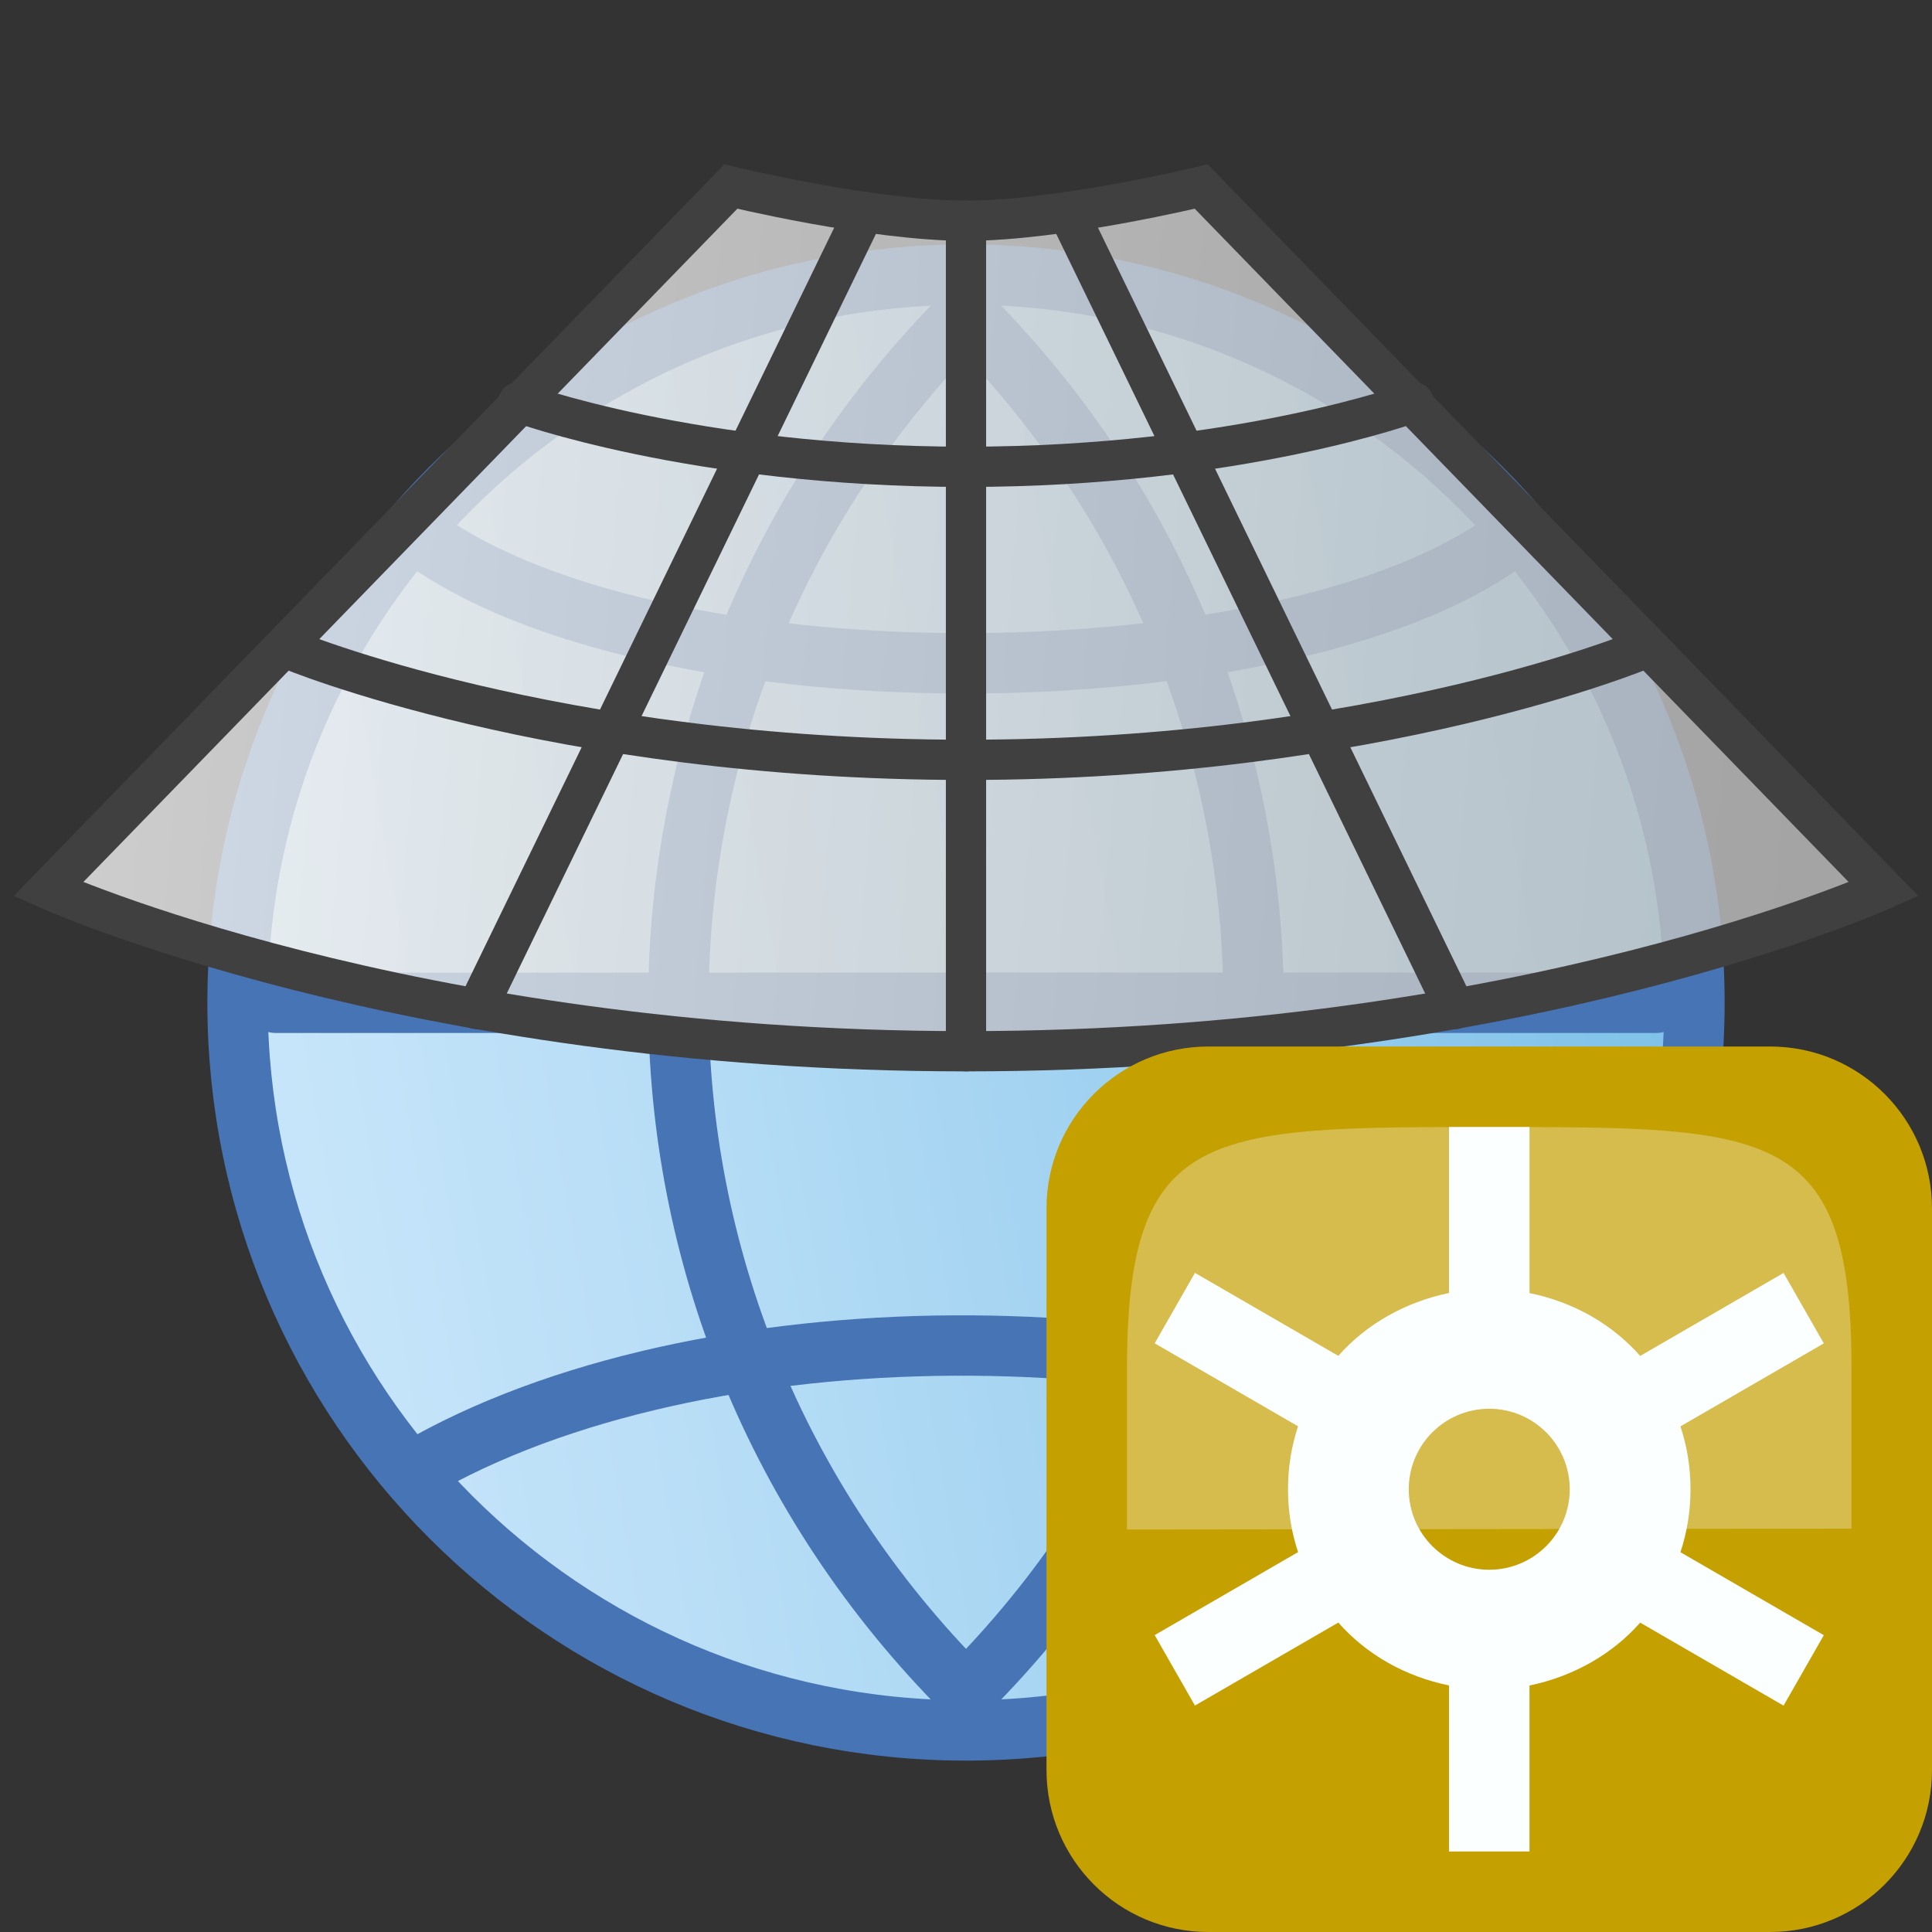 <svg enable-background="new 0 0 24 24" height="24" viewBox="0 0 24 24" width="24" xmlns="http://www.w3.org/2000/svg" xmlns:xlink="http://www.w3.org/1999/xlink"><rect x="0" y="0" width="24" height="24" fill="#333333" stroke="none"/><linearGradient id="a" gradientUnits="userSpaceOnUse" x1="3.086" x2="20.912" y1="14.025" y2="10.882"><stop offset="0" stop-color="#c8e6fa"/><stop offset=".286" stop-color="#b7ddf6"/><stop offset=".852" stop-color="#8ac7eb"/><stop offset="1" stop-color="#7dc1e8"/></linearGradient><linearGradient id="b" gradientUnits="userSpaceOnUse" x1=".983" x2="23.611" y1="6.665" y2="8.644"><stop offset="0" stop-color="#f5f5f5"/><stop offset=".25" stop-color="#e4e4e4"/><stop offset=".722" stop-color="#c9c9c9"/><stop offset="1" stop-color="#bfbfbf"/></linearGradient><g stroke-linecap="round"><path d="m21.049 12.457c0 4.987-4.054 9.039-9.049 9.039-4.998 0-9.049-4.052-9.049-9.039 0-4.995 4.052-9.046 9.049-9.046 4.995 0 9.049 4.051 9.049 9.046z" fill="url(#a)" stroke="#4774b4" stroke-linejoin="round" stroke-width=".75"/><path d="m12 3.887c4.762 4.763 4.762 12.37 0 17.135" fill="none" stroke="#4774b4" stroke-linejoin="round" stroke-width=".75"/><path d="m12 3.887c-4.763 4.763-4.763 12.37 0 17.135" fill="none" stroke="#4774b4" stroke-linejoin="round" stroke-width=".75"/><path d="m3.427 12.457h17.146" fill="none" stroke="#4774b4" stroke-linejoin="round" stroke-width=".75"/><path d="m18.667 6.745c-2.675 1.918-10.309 2.067-13.335 0" fill="none" stroke="#4774b4" stroke-linejoin="round" stroke-width=".75"/><path d="m18.667 18.163c-3.447-1.867-9.708-1.995-13.335 0" fill="none" stroke="#4774b4" stroke-linejoin="round" stroke-width=".75"/><path d="m23.4 11.046s-4.453 2.013-11.4 2.013c-6.948 0-11.4-2.013-11.4-2.013l8.479-8.729s1.75.425 2.921.425 2.922-.425 2.922-.425z" fill="url(#b)" fill-opacity=".8" stroke="#404040" stroke-width=".5"/><path d="m12 13.059v-5.747-4.571" fill="none" stroke="#404040" stroke-linejoin="round" stroke-width=".5"/><path d="m20.41 8.064s-3.283 1.375-8.41 1.375c-5.126 0-8.41-1.375-8.41-1.375" fill="none" stroke="#404040" stroke-linejoin="round" stroke-width=".5"/><path d="m17.561 4.997s-2.17.802-5.561.802c-3.39 0-5.562-.802-5.562-.802" fill="none" stroke="#404040" stroke-linejoin="round" stroke-width=".5"/><path d="m13.266 2.632 4.81 9.903" fill="none" stroke="#404040" stroke-linejoin="round" stroke-width=".5"/><path d="m10.736 2.632-4.813 9.903" fill="none" stroke="#404040" stroke-linejoin="round" stroke-width=".5"/></g><path d="m15.012 13h6.977c1.111 0 2.011.9 2.011 2.012v6.977c0 1.111-.9 2.011-2.012 2.011h-6.977c-1.111 0-2.011-.9-2.011-2.012v-6.977c0-1.111.9-2.011 2.012-2.011z" fill="#c4a000"/><path d="m18 14v2.062c-.537.111-1.024.383-1.375.781l-1.781-1.031-.5.875 1.781 1.031c-.082.249-.125.507-.125.782s.043.533.125.781l-1.781 1.031.5.875 1.781-1.031c.353.4.832.67 1.375.781v2.063h1v-2.062c.537-.111 1.024-.383 1.375-.781l1.781 1.031.5-.875-1.781-1.031c.082-.249.125-.507.125-.782s-.043-.533-.125-.781l1.781-1.031-.5-.875-1.781 1.031c-.353-.4-.832-.67-1.375-.781v-2.063zm.5 3.5c.552 0 1 .448 1 1s-.448 1-1 1-1-.448-1-1 .448-1 1-1z" fill="#fcffff"/><path d="m14 19 9-.01s0 0 0-2c0-2.99-1-2.99-4.5-2.99s-4.5 0-4.5 3z" fill="#fcffff" opacity=".3"/></svg>